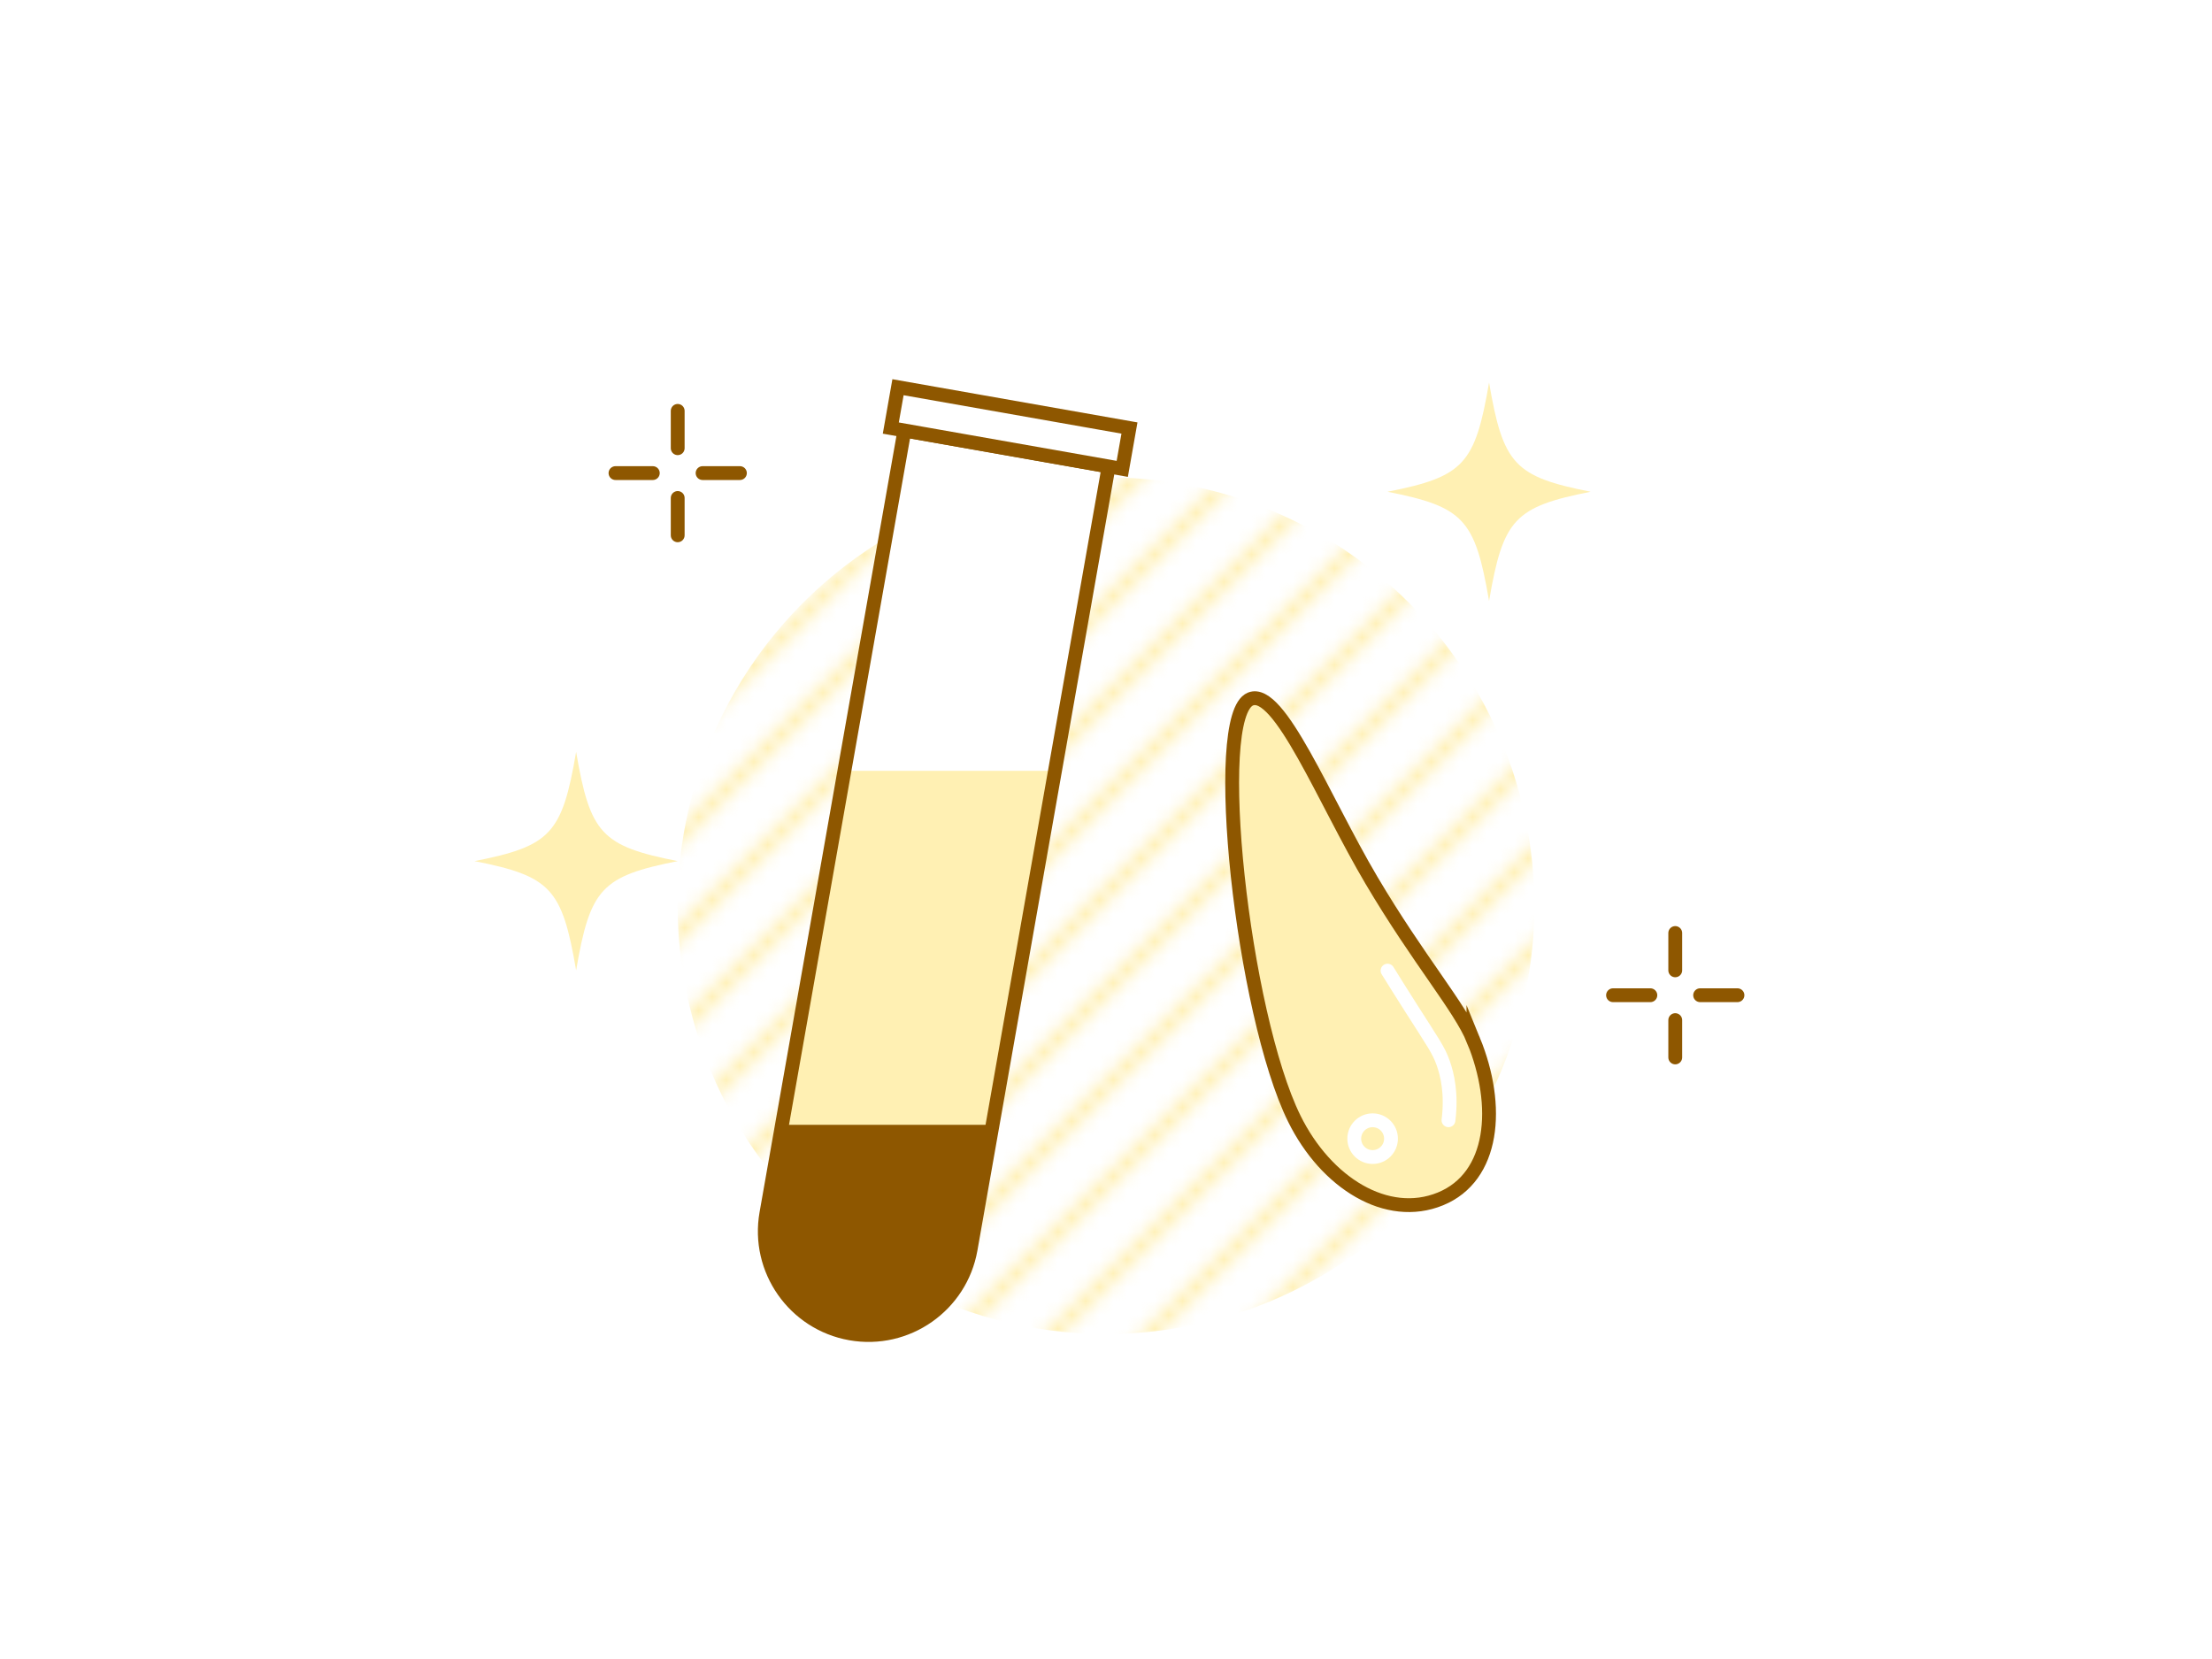 <?xml version="1.0" encoding="UTF-8"?>
<svg id="b" data-name="レイヤー 2" xmlns="http://www.w3.org/2000/svg" xmlns:xlink="http://www.w3.org/1999/xlink" viewBox="0 0 160 120">
  <defs>
    <clipPath id="d">
      <rect width="160" height="120" style="fill: none;"/>
    </clipPath>
    <clipPath id="f">
      <rect x="0" y="0" width="7" height="7" style="fill: none;"/>
    </clipPath>
    <pattern id="e" data-name="新規パターンスウォッチ 4" x="0" y="0" width="7" height="7" patternTransform="translate(276.019 -6025.423)" patternUnits="userSpaceOnUse" viewBox="0 0 7 7">
      <g>
        <rect width="7" height="7" style="fill: none;"/>
        <g style="clip-path: url(#f);">
          <g>
            <polygon points="-.361 1.068 -1.068 .361 .346 -1.053 1.053 -.346 -.361 1.068" style="fill: #fff0b3;"/>
            <polygon points=".318 7.389 -.389 6.682 6.682 -.389 7.389 .318 .318 7.389" style="fill: #fff0b3;"/>
            <polygon points="6.667 8.039 5.96 7.332 7.375 5.918 8.082 6.625 6.667 8.039" style="fill: #fff0b3;"/>
          </g>
        </g>
      </g>
    </pattern>
  </defs>
  <g id="c" data-name="TOP">
    <g style="clip-path: url(#d);">
      <g>
        <circle cx="80" cy="65.509" r="30.985" style="fill: url(#e);"/>
        <g>
          <path d="M59.662,31.944h15v57.5c0,4.139-3.361,7.5-7.5,7.5h0c-4.139,0-7.5-3.361-7.5-7.5V31.944h0Z" transform="translate(12.211 -10.683) rotate(10)" style="fill: #fff;"/>
          <path d="M61.519,96.45h0c-4.079-.719-6.803-4.609-6.084-8.688l5.644-32.006h15.231l-6.103,34.611c-.719,4.079-4.609,6.803-8.688,6.084Z" style="fill: #fff0b3;"/>
          <path d="M61.519,96.45h0c-4.079-.719-6.803-4.609-6.084-8.688l1.129-6.401h15.231l-1.588,9.006c-.719,4.079-4.609,6.803-8.688,6.084Z" style="fill: #8e5700;"/>
          <path d="M59.662,31.944h15v57.5c0,4.139-3.361,7.5-7.5,7.5h0c-4.139,0-7.5-3.361-7.5-7.5V31.944h0Z" transform="translate(12.211 -10.683) rotate(10)" style="fill: none; stroke: #8e5700; stroke-miterlimit: 10;"/>
          <rect x="64.566" y="29.461" width="17" height="3" transform="translate(6.486 -12.217) rotate(10)" style="fill: #fff; stroke: #8e5700; stroke-miterlimit: 10;"/>
        </g>
        <g>
          <g>
            <g>
              <line x1="116.675" y1="71.987" x2="119.375" y2="71.987" style="fill: none; stroke: #8e5700; stroke-linecap: round; stroke-linejoin: round;"/>
              <line x1="122.975" y1="71.987" x2="125.675" y2="71.987" style="fill: none; stroke: #8e5700; stroke-linecap: round; stroke-linejoin: round;"/>
            </g>
            <g>
              <line x1="121.175" y1="76.487" x2="121.175" y2="73.787" style="fill: none; stroke: #8e5700; stroke-linecap: round; stroke-linejoin: round;"/>
              <line x1="121.175" y1="70.187" x2="121.175" y2="67.487" style="fill: none; stroke: #8e5700; stroke-linecap: round; stroke-linejoin: round;"/>
            </g>
          </g>
          <g>
            <g>
              <line x1="44.52" y1="34.22" x2="47.22" y2="34.22" style="fill: none; stroke: #8e5700; stroke-linecap: round; stroke-linejoin: round;"/>
              <line x1="50.82" y1="34.22" x2="53.52" y2="34.22" style="fill: none; stroke: #8e5700; stroke-linecap: round; stroke-linejoin: round;"/>
            </g>
            <g>
              <line x1="49.02" y1="38.72" x2="49.02" y2="36.02" style="fill: none; stroke: #8e5700; stroke-linecap: round; stroke-linejoin: round;"/>
              <line x1="49.02" y1="32.42" x2="49.02" y2="29.72" style="fill: none; stroke: #8e5700; stroke-linecap: round; stroke-linejoin: round;"/>
            </g>
          </g>
          <path d="M49.02,62.287c-5.511,1.091-6.333,1.975-7.347,7.9-1.014-5.925-1.837-6.81-7.347-7.9,5.511-1.091,6.333-1.975,7.347-7.9,1.014,5.925,1.837,6.81,7.347,7.9Z" style="fill: #fff0b3;"/>
          <path d="M115.055,35.57c-5.511,1.091-6.333,1.975-7.347,7.9-1.014-5.925-1.837-6.81-7.347-7.9,5.511-1.091,6.333-1.975,7.347-7.9,1.014,5.925,1.837,6.81,7.347,7.9Z" style="fill: #fff0b3;"/>
        </g>
        <g>
          <path d="M106.577,75.239c1.964,4.791,1.491,9.892-2.384,11.48s-8.278-1.157-10.571-5.8c-3.743-7.579-6.12-29.157-3.171-30.356,2.086-.848,5.313,7.298,8.747,13.105s6.397,9.176,7.379,11.572Z" style="fill: #fff0b3; stroke: #8e5700; stroke-miterlimit: 10;"/>
          <circle cx="99.286" cy="82.362" r="1.329" style="fill: none; stroke: #fff; stroke-miterlimit: 10;"/>
          <path d="M100.365,70.209c.354.572.935,1.504,1.667,2.653,1.634,2.567,2.018,3.072,2.355,4.021.306.862.625,2.235.386,4.149" style="fill: none; stroke: #fff; stroke-linecap: round; stroke-linejoin: round;"/>
        </g>
      </g>
    </g>
  </g>
</svg>